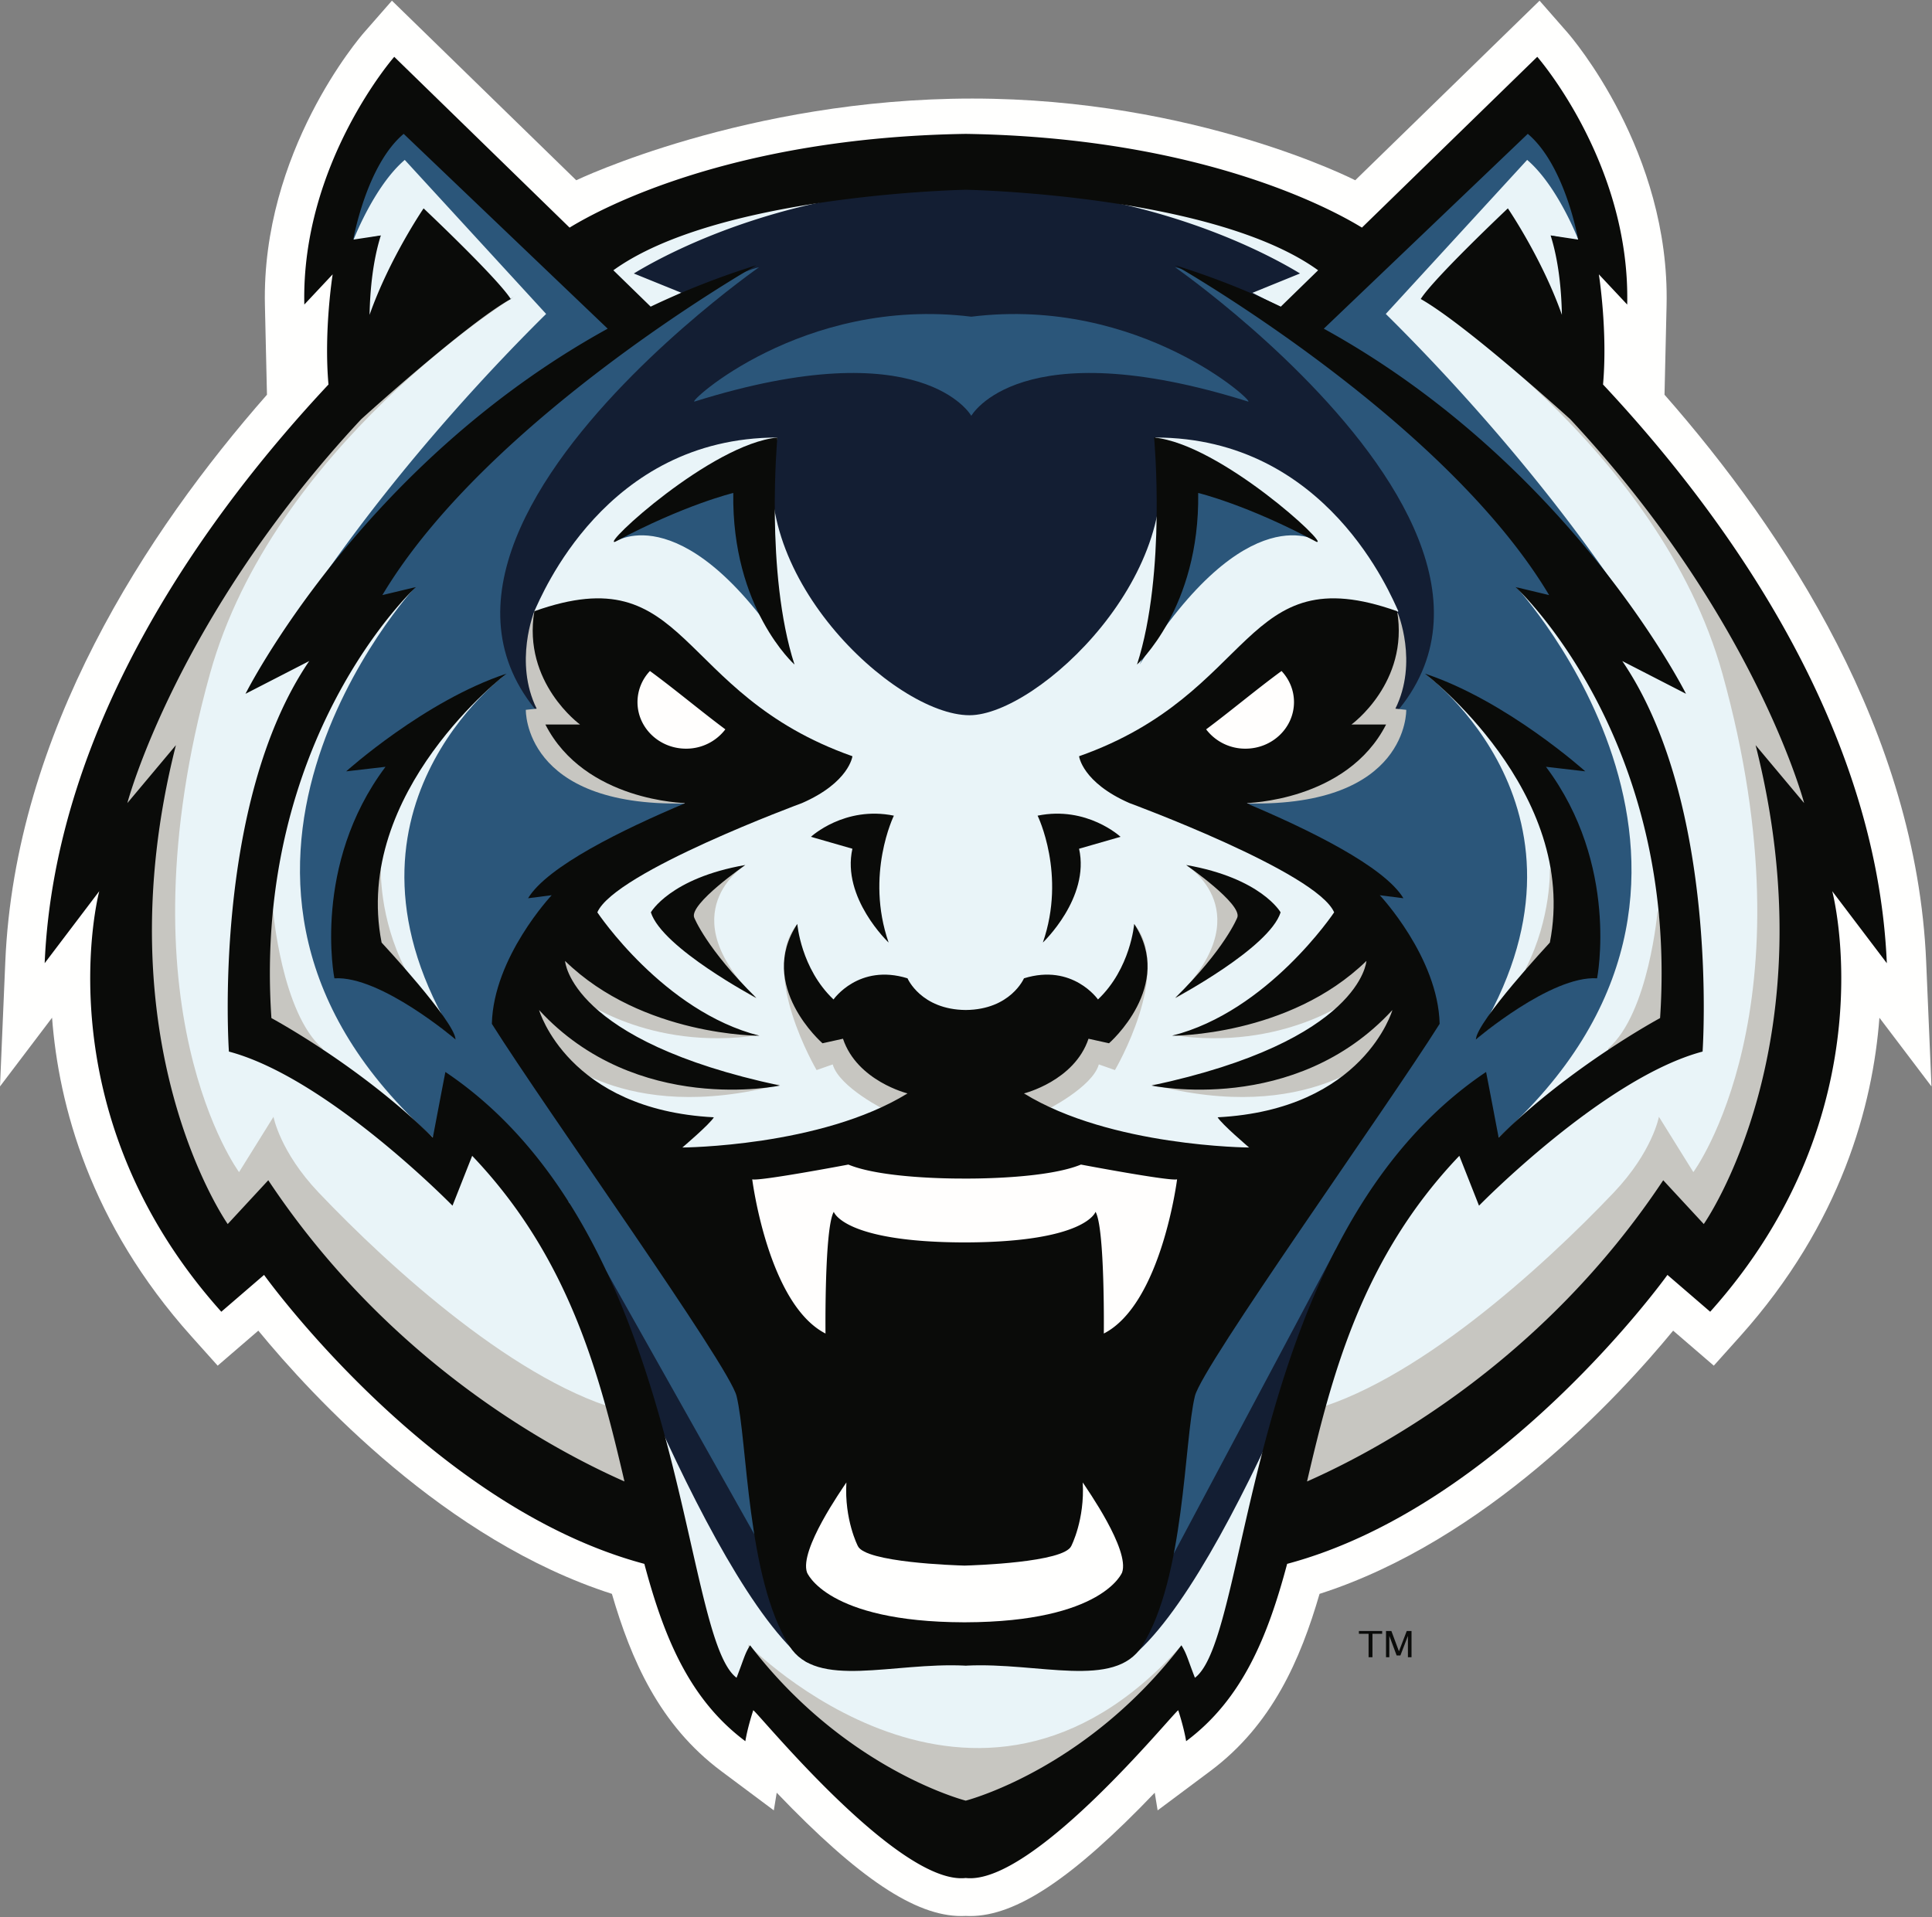 <svg width="133" height="132" viewBox="0 0 133 132" xmlns="http://www.w3.org/2000/svg"><rect x="0" y="0" width="133" height="132" fill="#808080" stroke="none"/><g fill="none" fill-rule="evenodd"><path d="M132.599 66.212c-.671-15.78-9.71-29.583-18.013-39.035l.142-6.15c.243-10.584-6.537-18.46-6.826-18.79l-1.917-2.19-12.69 12.364S82.34 6.786 66.934 6.786c-15.549 0-27.265 5.625-27.265 5.625L26.98.046l-1.918 2.192c-.288.33-7.069 8.205-6.825 18.789l.141 6.15C10.076 36.629 1.036 50.43.365 66.212L0 74.802l3.584-4.73c.454 6.02 2.608 14.146 9.594 21.94l1.807 2.017 2.798-2.411c3.76 4.575 12.902 14.453 24.341 18.122 1.32 4.532 3.265 9.021 7.52 12.2l3.626 2.707.2-1.216c5.66 5.916 9.553 8.492 12.706 8.492.102 0 .205-.002.306-.008.102.006.204.008.306.008 3.153 0 7.047-2.576 12.705-8.491l.2 1.215 3.627-2.708c4.255-3.178 6.2-7.668 7.52-12.199 11.44-3.669 20.58-13.547 24.341-18.122l2.798 2.41 1.807-2.015c6.986-7.795 9.14-15.92 9.595-21.94l3.583 4.729-.365-8.59" fill="#FFFFFE"/><path fill="#131E33" d="M40.47 18.056L25.946 7.238l-3.15 10.298 1.632.52.326 8.633-9.105 11.25-9.973 22.52 3.36-1.942 1.193 17.787 5.853 11.441 2.385-3.12L30.28 96.898l15.392 8.842 2.764 7.905 2.33 3.848 1.088-1.976 7.91 7.697 6.66 3.12 9.707-5.512 4.979-4.889 1.656 1.872 3.29-6.553 1.564-5.824 13.44-7.178 10.731-10.089 3.47-3.848 2.926 3.016 6.07-11.442V63.406l.975-4.993 1.301-1.872-5.962-13.522-9.43-13.418-2.168-5.2-.216-6.761 1.412-.728-1.52-6.241-3.252-4.265L93.69 17.64l-12.58-4.577-15.927-1.768-17.777 2.496-6.937 4.265"/><path d="M35.16 20.587s5.753-5.338 5.233-2.752c-.094.47 3.126 3.321 2.315 4.65-2.046 3.347-9.284 6.624-9.543 8.388C30.81 46.91 29.342 78.09 48.472 97.939l-4.587 8.009-25.048-20.939-3.202 1.861L8.17 70.79l.867-12.897-2.298.168 5.568-13.482L18.9 32.618l7.588-7.905 8.672-4.126M95.394 17.176s-5.112 2.66-4.882 5.309c.33 3.79 7.295 10.849 9.972 20.265 4.251 14.957-6.16 36.78-12.104 59.93l6.545.251 19.358-17.922 3.202 1.861 7.465-16.08-.867-12.897 2.298.168-5.568-13.482-6.594-11.961-7.587-7.905-11.238-7.537" fill="#E9F4F8"/><path fill="#E9F4F8" d="M35.16 20.587l2.492-1.907L27.32 7.065l-3.839 6.241.123 4.055.572 5.237 3.975-.312 7.01-1.699M97.558 20.587l-2.493-1.907L105.4 7.065l3.839 6.241-.123 4.055-.573 5.237-3.974-.312-7.01-1.699M58.68 52.068s6.747 3.745 15.604 0l5.533 1.665 8.341 3.883 5.244 4.438 2.601 2.843 1.445 4.923-3.902 6.692-6.07 4.819-8.526-2.22-7.52-.277-11.702-.712-7.873 2.08h-7.049l-5.314-5.17-3.697-5.35 2.911-5.548 5.179-5.964 7.97-4.437 6.825-1.665"/><path d="M96.262 42.083c-.484-1.016-4.88-11.958-16.73-11.958 2.525 9.192-8.103 19.12-12.792 19.12-5.205 0-15.75-9.928-13.224-19.12-11.852 0-16.248 10.942-16.731 11.958C47.52 48.569 63.637 57.521 66.81 54.911c3.1 2.61 18.717-6.342 29.452-12.828" fill="#E9F4F8"/><path d="M51.256 59.61s-5.203 3.224.813 9.153l-2.136-1.295-2.255-2.034-1.083-2.548 1.842-1.872 2.819-1.405M39.856 68.71s4.77 3.676 12.357 2.566l-3.74-.763-5.22-3.536-4.914-2.791-.434 2.86 1.951 1.665" fill="#C7C6C1"/><path d="M37.905 72.386s4.987 5.13 15.753 2.288l-5.186-.347-5.508-2.426-5.492-4.439-1.951.374.274 4.065 2.11.485M61.12 76.512c-.163-.052-3.36-1.664-3.795-3.225l-1.11.39s-4.002-6.813-1.342-10.04v2.733l1.423 3.12 3.035.937 5.799 4.837-4.01 1.248M81.714 59.61s5.202 3.224-.813 9.153l2.135-1.295 2.255-2.034 1.084-2.548-1.843-1.872-2.818-1.405M93.113 68.71s-4.77 3.676-12.356 2.566l3.74-.763 5.22-3.536 4.914-2.791.433 2.86-1.95 1.665" fill="#C7C6C1"/><path d="M95.064 72.386s-4.986 5.13-15.753 2.288l5.186-.347 5.509-2.426 5.492-4.439 1.95.374-.274 4.065-2.11.485M71.85 76.512c.163-.052 3.36-1.664 3.794-3.225l1.11.39s4.003-6.813 1.343-10.04v2.733l-1.423 3.12-3.035.937-5.8 4.837 4.011 1.248" fill="#C7C6C1"/><path d="M23.644 42.133l.017 1.857-1.21 3.076v.002l1.21-3.078-2.195 1.664s-1.897 3.814-4.445 25.137l13.545 9.412 1.85-3.274c2.741 4.13 8.758 6.202 8.782 12.605.017 4.685 3.79 14.264 3.79 14.264l-1.535-7.125 2.273 8.235 2.927 10.748h2.233l3.987-10.224-6.22-18.276-6.219-8.896-5.856-6.55v-3.832l2.665-4.16 5.171-4.603 2.96-3.684C15.648 43.886 52.25 18.403 52.25 18.403c-2.149.45-7.877 4.213-11.928 7.012l1.29-1.494 1.668-.578-.397-.892.397-.46-.668-.147-18.968 20.289z" fill="#2B567A"/><path d="M42.343 37.304s4.892-3.377 12.349 8.45l-2.479-5.647v-4.993l-.358-3.224-4.122 1.872-5.39 3.542M102.32 80.211l-.19-.534 7.385-4.672-7.195 5.206zm9.36-34.557l-2.196-1.664 2.195 1.664zm-.986 1.412l-1.21-3.076.018-1.857c.174.153-2.799-2.534 1.405 1.172l-.213 3.761zm-17.87-21.651c-4.051-2.8-9.78-6.561-11.928-7.012 0 0 36.6 25.483 4.877 37.028l2.959 3.684 5.17 4.603 2.666 4.16v3.832l-5.857 6.55-6.219 8.896-6.22 18.276 3.988 10.224h2.232l2.928-10.748 2.272-8.235 1.111-3.185s1.895-1.508 1.912-6.194c.024-6.402 5.606-6.653 8.347-10.782l2.09 4.16 12.972-9.187-5.76-30.783-17.54-15.287z" fill="#2B567A"/><path d="M90.803 37.304s-4.892-3.377-12.35 8.45l2.48-5.647v-4.993l.357-3.224 4.122 1.872 5.391 3.542M50.199 108.375l32.832.97-1.92 6.588-7.686 7.697-7.32 1.942-6.56-2.571-5.585-5.435-3.761-3.228v-5.963" fill="#2B567A"/><path d="M34.87 46.382s-13.124 9.524-3.514 25.126l-6.602-5.138.36-5.91 2.458-8.045 2.745-2.635 4.553-3.398" fill="#E9F4F8"/><path d="M28.583 40.419S9.941 60.62 29.812 78.332l-.41.842-8.045-5.61-4.336-2.773.29-9.244 2.312-10 4.19-7.661 4.77-3.467M98.095 46.382s13.124 9.524 3.514 25.126l6.602-5.138-.361-5.91-2.457-8.045-2.746-2.635-4.552-3.398" fill="#E9F4F8"/><path d="M104.381 40.419s18.643 20.201-1.229 37.913l.41.842 8.046-5.61 4.335-2.773-.289-9.244-2.312-10-4.191-7.661-4.77-3.467" fill="#E9F4F8"/><path d="M43.506 51.547l-1.492-1.745.239-.126-1.783-3.922-3.685-3.671s-1.422 3.516.161 6.71l-.748.08s-.183 6.68 10.933 6.446V54.2l-3.625-2.654M89.5 51.547l1.49-1.745-.238-.126 1.782-3.922 3.686-3.567s1.422 3.412-.161 6.606l.748.08s.183 6.68-10.933 6.446V54.2l3.625-2.654" fill="#C7C6C1"/><path fill="#131E33" d="M41.717 87.485l14.832 26.368h20.59l14.826-27.85-3.242 15.338-2.348 11.264-3.921 4.888-1.343-1.56-9.098 8.113-7.324 1.24-9.141-6.175-3.48-3.386-2.135 1.248-3.646-6.033-4.57-23.455"/><path d="M51.635 114.548s15.021 14.636 29.628 0l-.152 1.385-15.006 10.679-14.614-11.565.144-.5" fill="#FFFFFE"/><path d="M94.058 82.783s-9.244 25.972-16.355 31.46l-10.73-.807v-.069l-.362.035-.363-.035v.069l-10.7 1.016c-7.11-5.488-16.385-31.67-16.385-31.67l-4.356-3.608 5.7 8.12 3.378 10.944 3.693 13.47 3.19 5.785 1.3-1.989 3.48 2.753 5.987 5.786 4.713 1.856v.285l.363-.142.362.142v-.285l4.714-1.856 5.987-5.786 3.48-2.753 1.3 1.99 3.19-5.785 3.693-13.471 3.378-10.944 5.7-8.12-4.357 3.609" fill="#E9F4F8"/><path d="M66.865 21.805c-11.65-1.437-19.686 6.041-19.043 5.84 15.721-4.936 19.043.984 19.043.984s3.322-5.92 19.043-.984c.643.201-7.393-7.277-19.043-5.84" fill="#2B567A"/><path d="M92.656 18.056l-.297-.113a3.329 3.329 0 0 0-.353-.72c-1.768-2.794-23.62-5.538-25.384-5.755v-.015l-.059.007a6.779 6.779 0 0 0-.058-.007v.015c-1.764.217-23.616 2.961-25.384 5.756a3.319 3.319 0 0 0-.354.72l-.297.112.209.292c-.065.692.386 1.1.958 1.342l1.643 2.3 3.63-1.83-3.277-1.33c2.88-1.755 11.244-5.967 22.93-5.976 11.687.009 20.051 4.221 22.931 5.975l-3.276 1.332 3.629 1.83 1.642-2.3c.573-.242 1.024-.651.959-1.343l.208-.292" fill="#E9F4F8"/><path d="M35.16 20.587S18.786 30.804 14.456 46.382c-6.39 22.99 2.001 34.321 2.001 34.321l2.371-3.81s.442 2.408 3.1 5.207c4.945 5.205 13.86 13.301 21.252 15.11l.705 7.502L33.1 100.02l-14.263-15.01-3.73 1.8L8.82 67.836V57.477l-1.41-2.152 6.762-14.128 11.92-16.072 9.068-4.538M97.868 20.587s16.374 10.217 20.704 25.795c6.39 22.99-2.001 34.321-2.001 34.321l-2.37-3.81s-.443 2.408-3.102 5.207c-4.944 5.205-13.859 13.301-21.251 15.11l-.705 7.502 10.785-4.693 14.264-15.01 3.73 1.8 6.286-18.973V57.477l1.41-2.152-6.761-14.128-11.92-16.072-9.069-4.538" fill="#C7C6C1"/><path d="M26.218 59.796s-.128 3.397 1.669 6.904l-.835.762-2.298-2.028.254-3.222 1.21-2.416M18.795 62.65s.593 7.1 3.411 9.545v1.404l-5.42-2.34 2.009-8.61M106.693 59.798s.127 3.397-1.669 6.903l.836.763 2.297-2.028-.254-3.222-1.21-2.416M114.116 62.651s-.593 7.101-3.411 9.545v1.405l5.419-2.34-2.008-8.61M51.49 113.229s15.61 15.946 29.773.137v2.743l-15.015 10.075-14.18-10.68-.577-2.275" fill="#C7C6C1"/><path d="M110.835 39.835c-5.779-8.318-12.22-15.046-15.437-18.22l9.733-10.606c2.126 1.818 3.552 5.568 3.552 5.568l-1.937-.366 2.86 1.173.216-4.58-2.893-3.754.217-.237-.706-.397-1.041-1.351s-.265.163-.626.414l-.158-.089-1.03 1.018a5.524 5.524 0 0 0-.34.337L90.546 21.3l-1.409.839 6.364 4.927 16.78 15.893-1.447-3.123M22.16 39.835c5.779-8.318 12.22-15.046 15.436-18.22L27.864 11.01c-2.127 1.818-3.553 5.568-3.553 5.568l1.938-.366-2.86 1.173-.217-4.58 2.894-3.754-.218-.237.706-.397 1.042-1.351s.265.163.625.414l.159-.089 1.03 1.018c.122.112.237.225.34.337L42.448 21.3l1.408.839-6.364 4.927-16.779 15.893 1.447-3.123" fill="#2B567A"/><path d="M106.693 64.897s-5.025 5.405-5.094 6.674c0 0 5.165-4.415 8.345-4.212 0 0 1.554-7.802-3.519-14.563l2.707.313s-5.402-4.864-11.038-6.727c0 0 10.644 8.113 8.599 18.515" fill="#0A0B09"/><path d="M117.289 84.278l-2.792-3.016c-8.273 12.454-19.429 18.49-24.52 20.74 1.704-7.315 3.785-15.398 10.484-22.422l1.355 3.433s8.599-8.807 15.391-10.61c0 0 1.193-17.019-5.528-26.888l4.386 2.254s-7.881-15.745-24.934-25.139l14.043-13.414c2.575 2.162 3.469 7.28 3.469 7.28l-1.897-.285c.548 1.742.741 3.717.776 5.467-1.37-3.893-3.72-7.332-3.72-7.332s-5.086 4.798-5.998 6.241c3.055 1.714 10.13 8.128 10.289 8.273 12.746 13.66 16.105 26.433 16.105 26.433l-3.341-3.987c5.202 20.525-3.568 32.972-3.568 32.972zm-35.03 31.239c-.528-1.36-.557-1.634-.93-2.236-6.31 8.238-14.143 10.507-14.847 10.698-.704-.19-8.538-2.46-14.847-10.698-.373.602-.402.875-.93 2.236-3.894-2.912-3.406-30.528-20.044-41.71-.195.983-.864 4.52-.864 4.52-4.931-4.905-11.113-8.23-11.113-8.23-1.304-19.34 9.95-29.678 9.95-29.678l-2.312.554c7.284-12.204 25.747-22.71 25.747-22.71a54.522 54.522 0 0 0-7.276 2.85l-2.569-2.504c7.027-5.07 23.191-5.52 24.258-5.544 1.067.024 17.232.473 24.258 5.544l-2.569 2.504a54.507 54.507 0 0 0-7.275-2.85s18.462 10.506 25.746 22.71l-2.311-.554s11.253 10.338 9.95 29.678c0 0-6.182 3.325-11.114 8.23 0 0-.669-3.537-.864-4.52-16.638 11.182-16.15 38.798-20.043 41.71zM18.468 81.262l-2.792 3.016s-8.77-12.447-3.567-32.972l-3.342 3.987S12.126 42.52 24.87 28.86c.16-.145 7.234-6.56 10.29-8.273-.912-1.443-5.999-6.24-5.999-6.24s-2.35 3.438-3.72 7.331c.035-1.75.228-3.725.776-5.467l-1.897.286s.894-5.119 3.469-7.281L41.833 22.63C24.78 32.024 16.9 47.77 16.9 47.77l4.386-2.255c-6.72 9.87-5.528 26.888-5.528 26.888 6.793 1.803 15.392 10.61 15.392 10.61l1.355-3.433c6.698 7.024 8.78 15.107 10.483 22.421-5.091-2.25-16.247-8.285-24.52-20.74zm111.422-14.944c-.708-16.65-11.376-31.126-19.536-39.845.328-3.696-.288-7.584-.288-7.584l1.951 2.08c.224-9.725-6.191-17.058-6.191-17.058l-12.07 11.76c-2.083-1.278-11.112-6.19-27.216-6.452v-.003l-.057.001-.057-.001v.003c-16.104.262-25.133 5.174-27.216 6.453L27.14 3.912s-6.414 7.332-6.19 17.057l1.95-2.08s-.616 3.888-.287 7.584C14.45 35.193 3.783 49.668 3.075 66.318l3.758-4.958s-4.027 15.087 8.402 28.956l2.943-2.536s11.424 15.955 26.179 19.895c1.334 5.003 3.081 9.319 6.953 12.21.163-.988.545-2.132.545-2.132.407.256 9.998 12.072 14.627 11.551 4.629.52 14.22-11.295 14.627-11.55 0 0 .382 1.143.545 2.131 3.872-2.891 5.62-7.207 6.953-12.21 14.755-3.94 26.18-19.895 26.18-19.895l2.943 2.536c12.428-13.869 8.402-28.956 8.402-28.956l3.757 4.958z" fill="#0A0B09"/><path d="M71.79 64.897s3.253-3.073 2.494-6.46l2.854-.821s-2.312-2.15-5.709-1.456c0 0 1.988 4.047.362 8.737" fill="#0A0B09"/><path d="M94.987 61.638l1.626.208c-1.32-2.187-6.487-4.723-10.84-6.553.001 0 6.938-.105 9.647-5.41h-2.384s3.974-2.877 3.143-7.8c-10.73-3.814-9.61 5.651-21.895 9.985 0 0 .217 1.803 3.468 3.225 0 0 12.9 4.75 14.091 7.524 0 0-4.552 6.83-11.164 8.494 0 0 8.048.052 13.386-5.149 0 0-.318 5.494-14.795 8.581 0 0 9.864 2.107 16.584-5.2 0 0-1.971 6.86-12.032 7.385.271.468 2.168 2.08 2.168 2.08s-9.538-.052-15.5-3.724c0 0 3.468-.853 4.444-3.765l1.41.312s4.552-3.953 1.734-8.217c0 0-.244 3.068-2.493 5.2 0 0-1.735-2.496-5.095-1.455 0 0-.92 2.155-4.008 2.181-3.089-.026-4.008-2.181-4.008-2.181-3.36-1.04-5.094 1.456-5.094 1.456-2.25-2.133-2.493-5.201-2.493-5.201-2.818 4.264 1.734 8.217 1.734 8.217l1.41-.312c.975 2.912 4.443 3.765 4.443 3.765-5.961 3.672-15.5 3.724-15.5 3.724s1.897-1.612 2.168-2.08c-10.06-.525-12.032-7.385-12.032-7.385 6.72 7.307 16.584 5.2 16.584 5.2-14.477-3.087-14.795-8.58-14.795-8.58 5.338 5.2 13.386 5.148 13.386 5.148-6.612-1.664-11.164-8.494-11.164-8.494 1.192-2.774 14.09-7.524 14.09-7.524 3.253-1.422 3.47-3.225 3.47-3.225-12.285-4.334-11.165-13.799-21.896-9.985-.83 4.923 3.143 7.8 3.143 7.8h-2.384c2.71 5.305 9.646 5.41 9.648 5.41-4.354 1.83-9.521 4.366-10.84 6.553l1.625-.208s-4.01 4.264-4.118 8.855c3.654 5.813 16.34 23.545 16.846 25.625.76 3.128.692 12.527 3.64 17.215 1.882 2.993 7.11 1.105 12.08 1.348v.005l.057-.002.057.002v-.005c4.97-.243 10.198 1.645 12.08-1.348 2.948-4.688 2.88-14.087 3.64-17.215.506-2.08 13.193-19.812 16.847-25.625-.109-4.59-4.12-8.855-4.12-8.855" fill="#0A0B09"/><path d="M80.896 68.71s6.48-3.43 7.262-5.893c0 0-1.328-2.358-6.504-3.26 0 0 3.876 2.679 3.523 3.615 0 0-.84 2.158-4.281 5.539M82.484 33.941s3.372.808 8.138 3.363c1 .317-6.615-6.737-11.173-7.179 0 0 .86 9.312-1.176 15.63 0 0 4.332-3.867 4.211-11.814M34.87 46.382c-5.636 1.863-11.038 6.727-11.038 6.727l2.707-.313C21.466 59.557 23.02 67.36 23.02 67.36c3.18-.203 8.344 4.212 8.344 4.212-.069-1.269-5.094-6.674-5.094-6.674-2.045-10.402 8.6-18.515 8.6-18.515M58.68 58.437c-.758 3.387 2.493 6.46 2.493 6.46-1.625-4.69.362-8.737.362-8.737-3.397-.694-5.71 1.456-5.71 1.456l2.855.821M51.31 59.557c-5.176.902-6.504 3.26-6.504 3.26.782 2.463 7.263 5.894 7.263 5.894-3.442-3.381-4.282-5.54-4.282-5.54-.352-.935 3.523-3.614 3.523-3.614M42.343 37.304c4.765-2.555 8.137-3.363 8.137-3.363-.121 7.947 4.212 11.813 4.212 11.813-2.037-6.317-1.176-15.629-1.176-15.629-4.559.442-12.174 7.496-11.173 7.179" fill="#0A0B09"/><path d="M44.742 46.2a3.121 3.121 0 0 0-.857 2.14c0 1.771 1.496 3.207 3.342 3.207a3.38 3.38 0 0 0 2.706-1.33c-1.708-1.272-3.476-2.763-5.19-4.017M88.222 46.2c.531.568.857 1.316.857 2.14 0 1.771-1.496 3.207-3.342 3.207a3.38 3.38 0 0 1-2.706-1.33c1.708-1.272 3.476-2.763 5.191-4.017M74.414 80.183c-2.277.94-7.027.967-7.93.964v-.001h-.152c-.904.004-5.654-.023-7.93-.963 0 0-6.184 1.17-6.618 1.015 0 0 1.085 8.588 5.044 10.618 0 0-.081-7.261.57-8.38 0 0 .646 2.081 8.934 2.107h.151c8.288-.026 8.934-2.107 8.934-2.107.651 1.119.57 8.38.57 8.38 3.96-2.03 5.044-10.618 5.044-10.618-.434.156-6.617-1.015-6.617-1.015" fill="#FFFEFD"/><path d="M74.536 102.07c.149 2.563-.787 4.372-.787 4.372-.502 1.137-6.719 1.335-7.348 1.352-.63-.017-6.847-.215-7.349-1.352 0 0-.935-1.809-.786-4.372-.271.416-3.253 4.637-2.712 6.194 0 0 1.32 3.407 10.791 3.434v.001h.111v-.001c9.47-.027 10.792-3.434 10.792-3.434.54-1.557-2.441-5.778-2.712-6.194" fill="#FFFFFE"/><path d="M94.214 114.103v-1.614h-.667v-.191h1.602v.191h-.668v1.614h-.267zm1.2 0v-1.805h.37l.52 1.397.537-1.397h.33v1.805h-.249v-1.468l-.518 1.348h-.258l-.504-1.352v1.472h-.229z" fill="#0A0B09"/></g></svg>